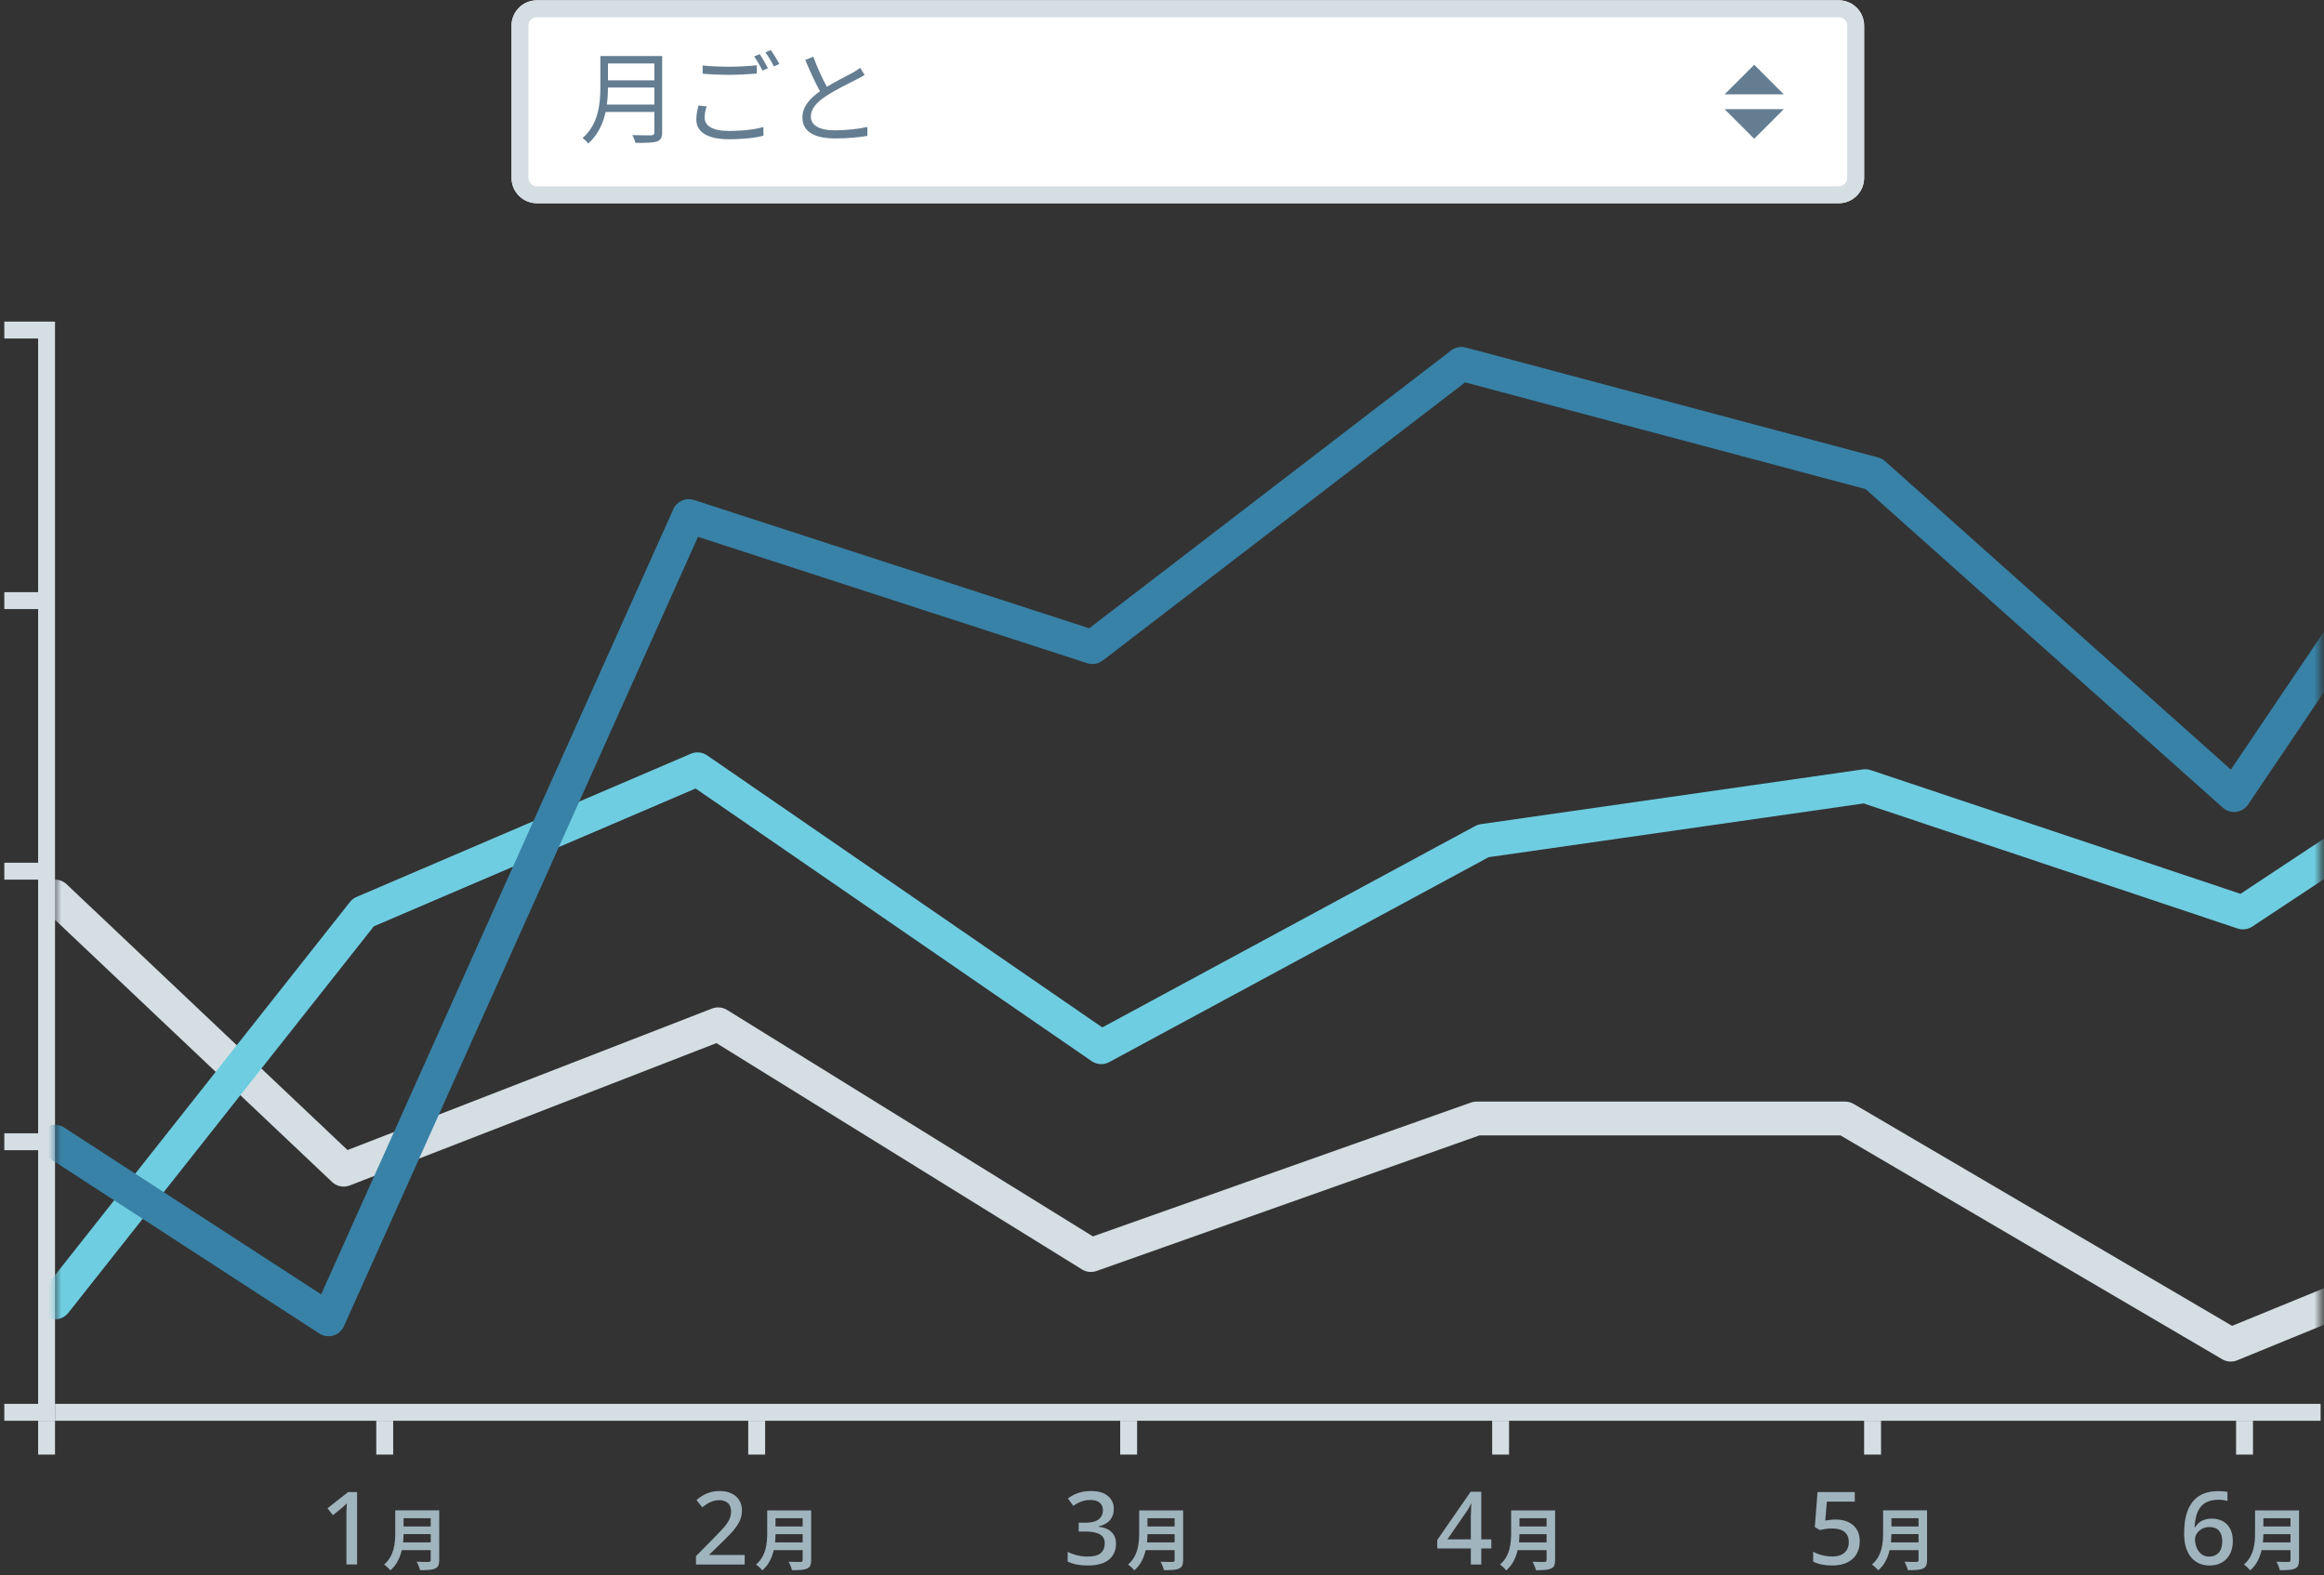 <svg width="360" height="244" viewBox="0 0 360 244" fill="none" xmlns="http://www.w3.org/2000/svg">
<rect x="0" y="0" width="360" height="244" fill="#333333" stroke="none"/>
<path d="M79.238 3.975C79.238 1.806 80.997 0.047 83.167 0.047H284.834C287.003 0.047 288.762 1.806 288.762 3.975V27.547C288.762 29.717 287.003 31.475 284.834 31.475H83.167C80.997 31.475 79.238 29.717 79.238 27.547V3.975Z" fill="white"/>
<path fill-rule="evenodd" clip-rule="evenodd" d="M284.834 2.666H83.167C82.444 2.666 81.857 3.252 81.857 3.975V27.547C81.857 28.27 82.444 28.856 83.167 28.856H284.834C285.557 28.856 286.143 28.27 286.143 27.547V3.975C286.143 3.252 285.557 2.666 284.834 2.666ZM83.167 0.047C80.997 0.047 79.238 1.806 79.238 3.975V27.547C79.238 29.717 80.997 31.475 83.167 31.475H284.834C287.003 31.475 288.762 29.717 288.762 27.547V3.975C288.762 1.806 287.003 0.047 284.834 0.047H83.167Z" fill="#D4DEE3"/>
<path d="M267.155 14.615L271.738 10.031L276.321 14.615H267.155Z" fill="#647D91"/>
<path d="M276.322 16.907L271.738 21.49L267.155 16.907L276.322 16.907Z" fill="#647D91"/>
<path d="M94.004 16.192C94.13 15.265 94.177 14.37 94.177 13.553H101.359V16.192H94.004ZM101.359 9.828V12.437H94.177V9.828H101.359ZM102.569 8.681H92.999V13.49C92.999 15.988 92.747 19.178 90.249 21.378C90.484 21.551 90.956 21.975 91.113 22.227C92.637 20.891 93.423 19.115 93.816 17.34H101.359V20.483C101.359 20.828 101.233 20.938 100.872 20.954C100.51 20.954 99.253 20.97 97.949 20.922C98.137 21.253 98.357 21.802 98.436 22.133C100.117 22.133 101.154 22.117 101.752 21.913C102.333 21.724 102.569 21.315 102.569 20.498V8.681Z" fill="#647D91"/>
<path d="M108.839 10.143V11.415C110.08 11.525 111.416 11.588 113.003 11.588C114.449 11.588 116.162 11.478 117.23 11.4V10.111C116.099 10.237 114.496 10.331 112.987 10.331C111.416 10.331 109.97 10.268 108.839 10.143ZM109.467 16.475L108.194 16.35C108.037 16.978 107.864 17.717 107.864 18.534C107.864 20.514 109.719 21.567 112.909 21.567C115.156 21.567 117.152 21.331 118.267 21.017L118.252 19.665C117.073 20.043 115.046 20.278 112.877 20.278C110.363 20.278 109.153 19.461 109.153 18.251C109.153 17.67 109.263 17.088 109.467 16.475ZM117.67 8.382L116.822 8.744C117.262 9.341 117.796 10.3 118.11 10.944L118.959 10.551C118.629 9.922 118.063 8.948 117.67 8.382ZM119.399 7.754L118.566 8.115C119.022 8.712 119.54 9.608 119.87 10.284L120.734 9.907C120.42 9.325 119.823 8.335 119.399 7.754Z" fill="#647D91"/>
<path d="M125.983 8.775L124.742 9.294C125.464 11.007 126.297 12.845 127.02 14.134C125.339 15.312 124.302 16.585 124.302 18.204C124.302 20.561 126.439 21.441 129.393 21.441C131.357 21.441 133.164 21.253 134.359 21.048V19.65C133.133 19.964 131.043 20.184 129.33 20.184C126.847 20.184 125.606 19.367 125.606 18.062C125.606 16.868 126.486 15.831 127.947 14.888C129.487 13.867 131.656 12.83 132.724 12.28C133.18 12.044 133.573 11.84 133.934 11.62L133.243 10.504C132.913 10.771 132.583 10.975 132.127 11.242C131.263 11.714 129.566 12.547 128.089 13.443C127.397 12.201 126.612 10.504 125.983 8.775Z" fill="#647D91"/>
<path d="M5.905 220.047H8.524V225.285H5.905V220.047Z" fill="#D4DEE3"/>
<path d="M58.286 220.047H60.905V225.285H58.286V220.047Z" fill="#D4DEE3"/>
<path d="M55.314 242.308H53.664V234.859C53.664 234.597 53.664 234.356 53.664 234.136C53.675 233.906 53.685 233.686 53.696 233.476C53.706 233.256 53.717 233.047 53.727 232.848C53.591 232.984 53.45 233.115 53.303 233.241C53.156 233.366 52.989 233.513 52.8 233.681L51.574 234.671L50.726 233.602L53.931 231.088H55.314V242.308Z" fill="#A0B4BE"/>
<path d="M62.442 238.882C62.484 238.442 62.505 238.002 62.516 237.604H66.717V238.882H62.442ZM66.717 235.142V236.42H62.516V235.142H66.717ZM68.037 233.927H61.227V237.374C61.227 238.966 61.081 240.967 59.499 242.318C59.771 242.496 60.274 242.957 60.462 243.219C61.437 242.402 61.961 241.26 62.233 240.087H66.717V241.606C66.717 241.826 66.633 241.91 66.381 241.91C66.151 241.91 65.271 241.92 64.538 241.878C64.737 242.224 64.988 242.821 65.061 243.188C66.141 243.188 66.874 243.167 67.377 242.947C67.859 242.737 68.037 242.381 68.037 241.627V233.927Z" fill="#A0B4BE"/>
<path d="M115.905 220.047H118.524V225.285H115.905V220.047Z" fill="#D4DEE3"/>
<path d="M115.353 242.309H107.81V241.02L110.702 238.082C111.267 237.505 111.739 237.008 112.116 236.589C112.493 236.159 112.776 235.751 112.965 235.363C113.153 234.965 113.247 234.535 113.247 234.074C113.247 233.498 113.08 233.069 112.745 232.786C112.409 232.493 111.975 232.346 111.44 232.346C110.927 232.346 110.466 232.445 110.057 232.644C109.649 232.833 109.225 233.1 108.785 233.446L107.889 232.33C108.193 232.068 108.517 231.833 108.863 231.623C109.219 231.414 109.612 231.246 110.042 231.12C110.482 230.994 110.964 230.932 111.487 230.932C112.2 230.932 112.813 231.057 113.326 231.309C113.839 231.55 114.232 231.895 114.505 232.346C114.787 232.796 114.929 233.325 114.929 233.933C114.929 234.384 114.861 234.808 114.725 235.206C114.588 235.594 114.389 235.976 114.127 236.353C113.876 236.73 113.567 237.113 113.2 237.5C112.834 237.888 112.43 238.296 111.99 238.726L109.9 240.753V240.832H115.353V242.309Z" fill="#A0B4BE"/>
<path d="M120.061 238.883C120.103 238.443 120.124 238.003 120.134 237.605H124.335V238.883H120.061ZM124.335 235.143V236.421H120.134V235.143H124.335ZM125.655 233.928H118.846V237.374C118.846 238.967 118.699 240.968 117.117 242.319C117.39 242.497 117.893 242.958 118.081 243.22C119.055 242.403 119.579 241.261 119.852 240.088H124.335V241.607C124.335 241.827 124.252 241.911 124 241.911C123.77 241.911 122.89 241.921 122.156 241.879C122.355 242.225 122.607 242.822 122.68 243.189C123.759 243.189 124.493 243.168 124.995 242.948C125.477 242.738 125.655 242.382 125.655 241.628V233.928Z" fill="#A0B4BE"/>
<path d="M173.524 220.047H176.143V225.285H173.524V220.047Z" fill="#D4DEE3"/>
<path d="M172.532 233.682C172.532 234.184 172.433 234.624 172.234 235.002C172.045 235.368 171.773 235.667 171.416 235.897C171.06 236.128 170.652 236.295 170.191 236.4V236.463C171.092 236.568 171.762 236.851 172.202 237.312C172.653 237.762 172.878 238.359 172.878 239.103C172.878 239.753 172.721 240.334 172.406 240.847C172.103 241.35 171.626 241.748 170.976 242.042C170.337 242.324 169.515 242.466 168.509 242.466C167.912 242.466 167.357 242.419 166.844 242.324C166.33 242.23 165.843 242.073 165.382 241.853V240.344C165.854 240.585 166.356 240.769 166.891 240.894C167.435 241.02 167.954 241.083 168.446 241.083C169.4 241.083 170.086 240.905 170.505 240.549C170.924 240.182 171.134 239.674 171.134 239.024C171.134 238.605 171.024 238.265 170.804 238.003C170.584 237.731 170.248 237.532 169.798 237.406C169.347 237.27 168.787 237.202 168.116 237.202H167.095V235.834H168.132C168.771 235.834 169.29 235.756 169.688 235.599C170.086 235.431 170.379 235.201 170.568 234.907C170.756 234.614 170.851 234.279 170.851 233.902C170.851 233.399 170.683 233.011 170.348 232.739C170.023 232.456 169.552 232.314 168.934 232.314C168.556 232.314 168.205 232.356 167.881 232.44C167.566 232.524 167.278 232.634 167.016 232.77C166.754 232.906 166.498 233.058 166.246 233.226L165.429 232.079C165.712 231.869 166.026 231.675 166.372 231.497C166.728 231.319 167.121 231.183 167.551 231.089C167.991 230.984 168.467 230.932 168.981 230.932C170.144 230.932 171.024 231.188 171.621 231.702C172.228 232.204 172.532 232.864 172.532 233.682Z" fill="#A0B4BE"/>
<path d="M177.68 238.883C177.722 238.443 177.743 238.003 177.753 237.605H181.954V238.883H177.68ZM181.954 235.143V236.421H177.753V235.143H181.954ZM183.274 233.928H176.465V237.374C176.465 238.967 176.318 240.968 174.736 242.319C175.009 242.497 175.511 242.958 175.7 243.22C176.674 242.403 177.198 241.261 177.471 240.088H181.954V241.607C181.954 241.827 181.871 241.911 181.619 241.911C181.389 241.911 180.509 241.921 179.775 241.879C179.974 242.225 180.226 242.822 180.299 243.189C181.378 243.189 182.111 243.168 182.614 242.948C183.096 242.738 183.274 242.382 183.274 241.628V233.928Z" fill="#A0B4BE"/>
<path d="M231.143 220.047H233.762V225.285H231.143V220.047Z" fill="#D4DEE3"/>
<path d="M231.015 239.827H229.46V242.31H227.841V239.827H222.64V238.507L227.81 231.043H229.46V238.413H231.015V239.827ZM227.841 235.364C227.841 235.113 227.841 234.872 227.841 234.642C227.852 234.411 227.862 234.191 227.873 233.982C227.883 233.762 227.888 233.562 227.888 233.384C227.899 233.196 227.909 233.028 227.92 232.882H227.857C227.773 233.091 227.668 233.306 227.543 233.526C227.427 233.746 227.307 233.94 227.181 234.107L224.211 238.413H227.841V235.364Z" fill="#A0B4BE"/>
<path d="M235.299 238.884C235.341 238.444 235.362 238.004 235.372 237.606H239.573V238.884H235.299ZM239.573 235.144V236.422H235.372V235.144H239.573ZM240.893 233.929H234.084V237.376C234.084 238.968 233.937 240.969 232.355 242.321C232.628 242.499 233.13 242.96 233.319 243.222C234.293 242.404 234.817 241.262 235.09 240.089H239.573V241.608C239.573 241.828 239.49 241.912 239.238 241.912C239.008 241.912 238.128 241.922 237.394 241.881C237.593 242.226 237.845 242.823 237.918 243.19C238.997 243.19 239.73 243.169 240.233 242.949C240.715 242.74 240.893 242.383 240.893 241.629V233.929Z" fill="#A0B4BE"/>
<path d="M288.762 220.047H291.381V225.285H288.762V220.047Z" fill="#D4DEE3"/>
<path d="M284.376 235.346C285.12 235.346 285.77 235.477 286.325 235.739C286.88 236.001 287.31 236.378 287.613 236.871C287.928 237.363 288.085 237.966 288.085 238.678C288.085 239.464 287.917 240.139 287.582 240.705C287.247 241.271 286.76 241.706 286.121 242.009C285.492 242.313 284.722 242.465 283.811 242.465C283.234 242.465 282.69 242.413 282.176 242.308C281.663 242.203 281.228 242.051 280.872 241.852V240.328C281.249 240.548 281.705 240.726 282.239 240.862C282.784 240.998 283.303 241.066 283.795 241.066C284.329 241.066 284.785 240.988 285.162 240.831C285.55 240.663 285.848 240.417 286.058 240.092C286.278 239.757 286.388 239.338 286.388 238.835C286.388 238.154 286.173 237.636 285.743 237.279C285.324 236.913 284.659 236.729 283.748 236.729C283.454 236.729 283.124 236.756 282.758 236.808C282.402 236.86 282.113 236.913 281.893 236.965L281.123 236.509L281.548 231.088H287.315V232.565H282.993L282.742 235.504C282.92 235.472 283.145 235.441 283.418 235.409C283.69 235.367 284.01 235.346 284.376 235.346Z" fill="#A0B4BE"/>
<path d="M292.919 238.882C292.961 238.442 292.981 238.002 292.992 237.604H297.193V238.882H292.919ZM297.193 235.142V236.42H292.992V235.142H297.193ZM298.513 233.927H291.703V237.374C291.703 238.966 291.557 240.967 289.975 242.318C290.247 242.496 290.75 242.957 290.939 243.219C291.913 242.402 292.437 241.26 292.709 240.087H297.193V241.606C297.193 241.826 297.109 241.91 296.858 241.91C296.627 241.91 295.747 241.92 295.014 241.878C295.213 242.224 295.464 242.821 295.538 243.188C296.617 243.188 297.35 243.167 297.853 242.947C298.335 242.737 298.513 242.381 298.513 241.627V233.927Z" fill="#A0B4BE"/>
<path d="M346.381 220.047H349V225.285H346.381V220.047Z" fill="#D4DEE3"/>
<path d="M338.334 237.532C338.334 236.882 338.376 236.243 338.459 235.614C338.554 234.986 338.711 234.394 338.931 233.839C339.161 233.273 339.476 232.775 339.874 232.346C340.272 231.906 340.775 231.565 341.382 231.324C342 231.073 342.744 230.947 343.614 230.947C343.834 230.947 344.08 230.958 344.352 230.979C344.635 230.989 344.866 231.021 345.044 231.073V232.472C344.845 232.409 344.625 232.362 344.384 232.33C344.153 232.299 343.923 232.283 343.692 232.283C342.969 232.283 342.372 232.393 341.901 232.613C341.429 232.833 341.058 233.137 340.785 233.524C340.513 233.912 340.314 234.363 340.188 234.876C340.062 235.379 339.984 235.929 339.952 236.526H340.047C340.204 236.274 340.398 236.049 340.628 235.85C340.859 235.651 341.141 235.494 341.477 235.379C341.812 235.263 342.199 235.206 342.639 235.206C343.289 235.206 343.855 235.342 344.337 235.614C344.829 235.887 345.206 236.28 345.468 236.793C345.74 237.306 345.877 237.93 345.877 238.663C345.877 239.449 345.725 240.13 345.421 240.706C345.128 241.272 344.709 241.706 344.164 242.01C343.629 242.314 342.985 242.466 342.231 242.466C341.686 242.466 341.178 242.366 340.707 242.167C340.235 241.968 339.821 241.664 339.465 241.256C339.109 240.847 338.831 240.334 338.632 239.716C338.433 239.087 338.334 238.359 338.334 237.532ZM342.215 241.083C342.812 241.083 343.299 240.889 343.677 240.502C344.054 240.103 344.242 239.491 344.242 238.663C344.242 238.003 344.075 237.479 343.739 237.092C343.415 236.704 342.922 236.51 342.262 236.51C341.812 236.51 341.419 236.604 341.084 236.793C340.749 236.982 340.487 237.223 340.298 237.516C340.109 237.809 340.015 238.108 340.015 238.412C340.015 238.736 340.062 239.056 340.157 239.37C340.251 239.684 340.387 239.973 340.565 240.234C340.754 240.496 340.984 240.706 341.257 240.863C341.529 241.01 341.849 241.083 342.215 241.083Z" fill="#A0B4BE"/>
<path d="M350.537 238.883C350.579 238.443 350.6 238.003 350.611 237.605H354.812V238.883H350.537ZM354.812 235.143V236.421H350.611V235.143H354.812ZM356.132 233.928H349.322V237.374C349.322 238.967 349.176 240.968 347.594 242.319C347.866 242.497 348.369 242.958 348.557 243.22C349.532 242.403 350.056 241.261 350.328 240.088H354.812V241.607C354.812 241.827 354.728 241.911 354.476 241.911C354.246 241.911 353.366 241.921 352.633 241.879C352.832 242.225 353.083 242.822 353.156 243.189C354.236 243.189 354.969 243.168 355.472 242.948C355.954 242.738 356.132 242.382 356.132 241.628V233.928Z" fill="#A0B4BE"/>
<path d="M5.905 49.809L5.905 52.428L0.667 52.428L0.667 49.809L5.905 49.809Z" fill="#D4DEE3"/>
<path d="M5.905 91.713L5.905 94.332L0.667 94.332L0.667 91.713L5.905 91.713Z" fill="#D4DEE3"/>
<path d="M5.905 133.619L5.905 136.238L0.667 136.238L0.667 133.619L5.905 133.619Z" fill="#D4DEE3"/>
<path d="M5.905 175.523L5.905 178.142L0.667 178.142L0.667 175.523L5.905 175.523Z" fill="#D4DEE3"/>
<path d="M5.905 217.428L5.905 220.047L0.667 220.047L0.667 217.428L5.905 217.428Z" fill="#D4DEE3"/>
<path d="M8.524 217.428H359.477V220.047H8.524V217.428Z" fill="#D4DEE3"/>
<path d="M8.524 49.809L8.524 220.047L5.905 220.047L5.905 49.809L8.524 49.809Z" fill="#D4DEE3"/>
<mask id="mask0_1736_84086" style="mask-type:alpha" maskUnits="userSpaceOnUse" x="8" y="49" width="352" height="169">
<path d="M8.524 49.809H359.477V217.428H8.524V49.809Z" fill="#D9D9D9"/>
</mask>
<g mask="url(#mask0_1736_84086)">
<path fill-rule="evenodd" clip-rule="evenodd" d="M6.622 137.057C7.616 136.007 9.274 135.961 10.324 136.955L53.834 178.12L110.298 156.202C111.064 155.905 111.925 155.985 112.624 156.417L169.294 191.493L227.863 170.76C228.144 170.661 228.439 170.61 228.737 170.61H285.804C286.27 170.61 286.727 170.734 287.129 170.97L345.764 205.347L404.318 181.381C405.657 180.833 407.186 181.474 407.734 182.813C408.282 184.152 407.641 185.681 406.302 186.229L346.549 210.686C345.794 210.995 344.937 210.934 344.233 210.521L285.093 175.848H229.187L169.858 196.85C169.11 197.115 168.281 197.026 167.606 196.608L110.977 161.558L54.185 183.603C53.242 183.969 52.172 183.759 51.437 183.064L6.724 140.76C5.674 139.766 5.628 138.108 6.622 137.057Z" fill="#D4DEE3"/>
<path fill-rule="evenodd" clip-rule="evenodd" d="M408.804 100.747C409.602 101.954 409.271 103.578 408.064 104.376L348.888 143.507C348.216 143.951 347.377 144.062 346.613 143.806L288.697 124.437L230.597 132.762L171.831 164.496C170.966 164.964 169.912 164.907 169.102 164.349L107.752 122.124L57.911 143.468L10.579 203.34C9.682 204.474 8.035 204.667 6.9 203.77C5.765 202.873 5.573 201.226 6.47 200.091L54.214 139.698C54.485 139.356 54.837 139.086 55.238 138.915L107.017 116.741C107.843 116.387 108.793 116.481 109.533 116.991L170.752 159.126L228.519 127.931C228.79 127.784 229.086 127.686 229.392 127.643L288.568 119.164C288.972 119.107 289.383 119.144 289.77 119.273L347.063 138.434L405.175 100.007C406.382 99.209 408.006 99.54 408.804 100.747Z" fill="#6FCDE1"/>
<path fill-rule="evenodd" clip-rule="evenodd" d="M409.394 29.306C410.593 30.115 410.909 31.743 410.1 32.942L348.24 124.608C347.817 125.235 347.144 125.648 346.394 125.742C345.644 125.836 344.89 125.601 344.326 125.098L288.982 75.751L226.953 59.221L170.823 102.304C170.138 102.829 169.24 102.984 168.419 102.718L108.122 83.146L53.275 205.406C52.962 206.104 52.36 206.63 51.626 206.846C50.893 207.062 50.101 206.947 49.46 206.531L7.099 179.031C5.885 178.243 5.54 176.621 6.328 175.408C7.115 174.195 8.737 173.85 9.951 174.637L49.748 200.472L104.305 78.857C104.853 77.637 106.231 77.025 107.503 77.438L168.726 97.31L224.787 54.28C225.432 53.785 226.271 53.618 227.056 53.827L290.934 70.851C291.33 70.956 291.696 71.154 292.003 71.427L345.575 119.194L405.758 30.012C406.568 28.813 408.195 28.497 409.394 29.306Z" fill="#3882A7"/>
</g>
</svg>
